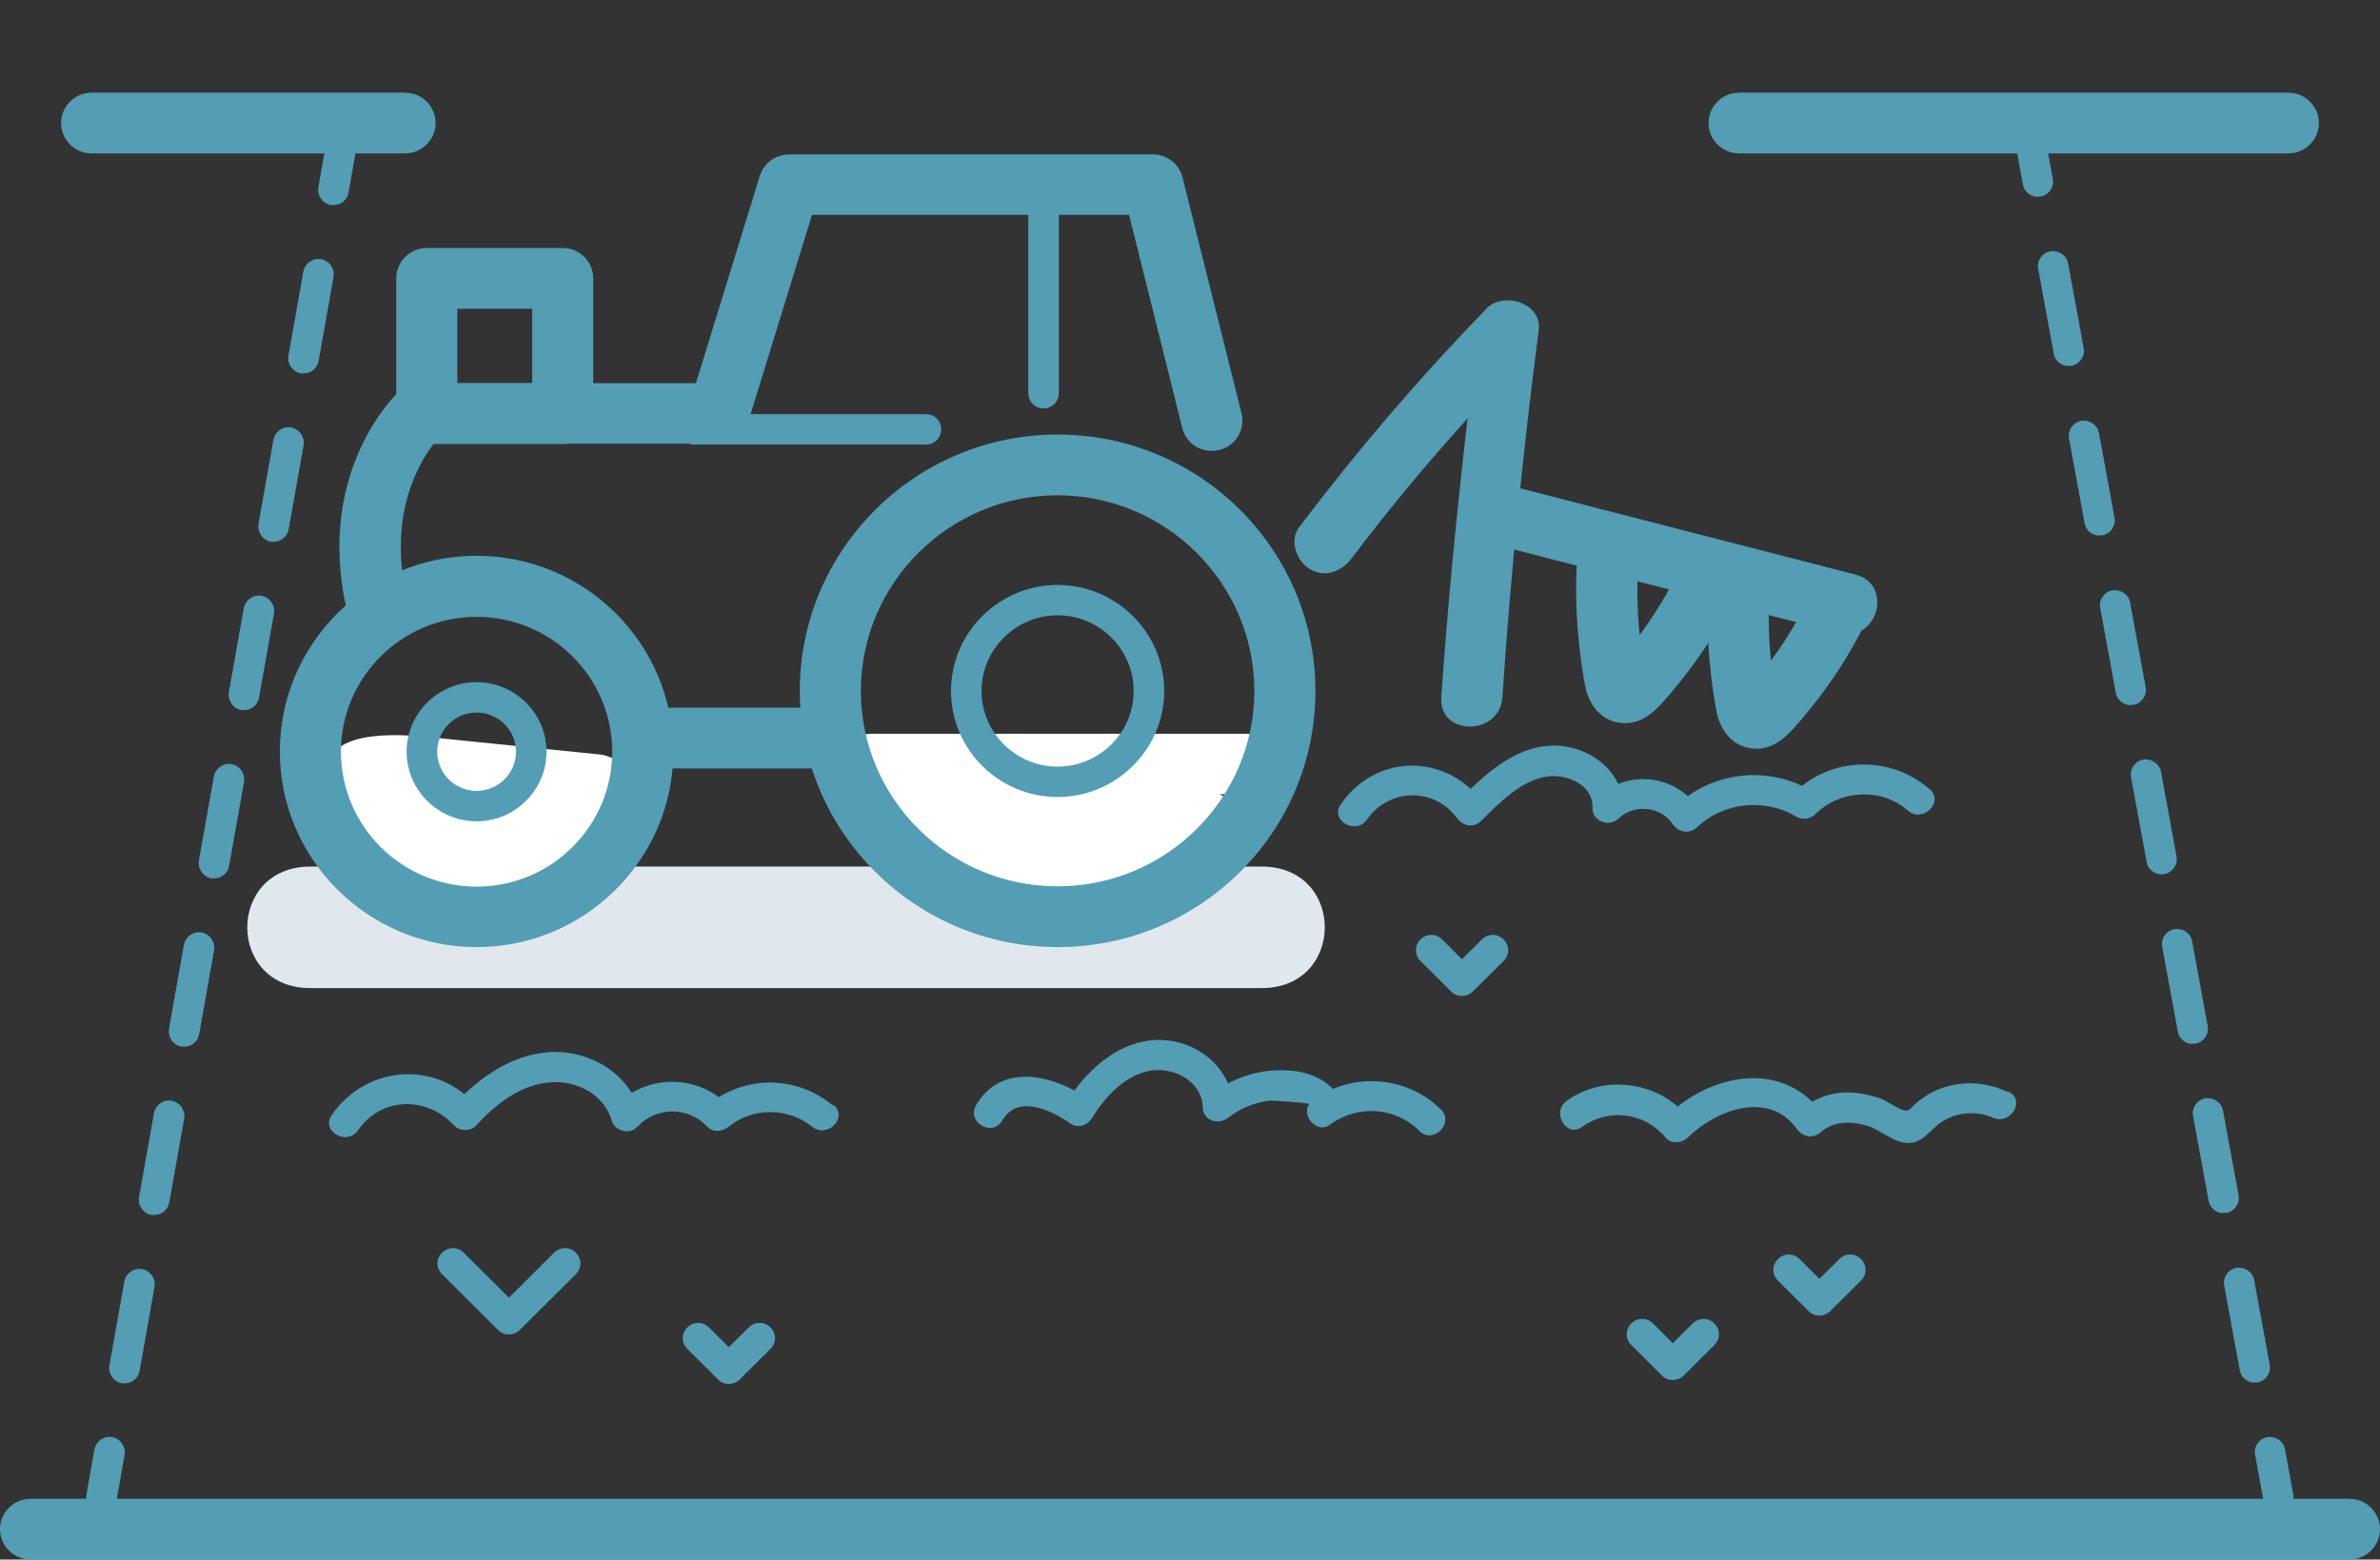 <svg width="148" height="97" viewBox="0 0 148 97" fill="none" xmlns="http://www.w3.org/2000/svg">
<rect x="0" y="0" width="148" height="97" fill="#333333" stroke="none"/>
<path d="M31.629 82.997C31.382 82.997 31.135 82.903 30.964 82.714L27.488 79.255C27.108 78.877 27.108 78.292 27.488 77.914C27.868 77.536 28.457 77.536 28.837 77.914L31.648 80.71L34.46 77.914C34.84 77.536 35.428 77.536 35.808 77.914C36.188 78.292 36.188 78.877 35.808 79.255L32.332 82.714C32.142 82.903 31.895 82.997 31.667 82.997H31.629Z" fill="#539DB5"/>
<path d="M45.306 86.077C45.059 86.077 44.813 85.983 44.642 85.794L42.742 83.904C42.362 83.526 42.362 82.94 42.742 82.562C43.122 82.184 43.711 82.184 44.091 82.562L45.325 83.791L46.56 82.562C46.94 82.184 47.529 82.184 47.909 82.562C48.289 82.94 48.289 83.526 47.909 83.904L46.009 85.794C45.819 85.983 45.572 86.077 45.344 86.077H45.306Z" fill="#539DB5"/>
<path d="M90.897 61.946C90.65 61.946 90.403 61.851 90.232 61.662L88.333 59.772C87.953 59.394 87.953 58.809 88.333 58.431C88.713 58.053 89.302 58.053 89.681 58.431L90.916 59.659L92.151 58.431C92.531 58.053 93.12 58.053 93.5 58.431C93.88 58.809 93.88 59.394 93.5 59.772L91.6 61.662C91.429 61.832 91.182 61.946 90.935 61.946H90.897Z" fill="#539DB5"/>
<path d="M104.005 85.832C103.758 85.832 103.511 85.737 103.34 85.548L101.44 83.659C101.06 83.281 101.06 82.695 101.44 82.317C101.82 81.939 102.409 81.939 102.789 82.317L104.024 83.545L105.258 82.317C105.638 81.939 106.227 81.939 106.607 82.317C106.987 82.695 106.987 83.281 106.607 83.659L104.708 85.548C104.518 85.737 104.271 85.832 104.043 85.832H104.005Z" fill="#539DB5"/>
<path d="M113.123 81.826C112.876 81.826 112.629 81.731 112.458 81.542L110.558 79.652C110.178 79.274 110.178 78.689 110.558 78.311C110.938 77.933 111.527 77.933 111.907 78.311L113.142 79.539L114.377 78.311C114.757 77.933 115.345 77.933 115.725 78.311C116.105 78.689 116.105 79.274 115.725 79.652L113.826 81.542C113.655 81.712 113.408 81.826 113.161 81.826H113.123Z" fill="#539DB5"/>
<path d="M146.1 97H1.9C0.855 97 0 96.15 0 95.11C0 94.071 0.855 93.221 1.9 93.221H146.1C147.145 93.221 148 94.071 148 95.11C148 96.15 147.145 97 146.1 97Z" fill="#539DB5"/>
<path d="M6.326 94.052C6.326 94.052 6.212 94.052 6.155 94.052C5.642 93.957 5.3 93.466 5.376 92.956L5.87 90.159C5.965 89.649 6.459 89.29 6.971 89.384C7.484 89.479 7.826 89.97 7.75 90.48L7.256 93.277C7.18 93.731 6.782 94.052 6.326 94.052Z" fill="#539DB5"/>
<path d="M7.75 86.04C7.75 86.04 7.636 86.04 7.579 86.04C7.067 85.945 6.725 85.454 6.801 84.944L7.731 79.709C7.826 79.199 8.32 78.84 8.833 78.934C9.346 79.029 9.688 79.52 9.612 80.03L8.681 85.265C8.605 85.718 8.206 86.04 7.75 86.04ZM9.593 75.57C9.593 75.57 9.479 75.57 9.422 75.57C8.909 75.476 8.567 74.985 8.643 74.474L9.574 69.24C9.669 68.73 10.163 68.371 10.676 68.465C11.189 68.559 11.531 69.051 11.455 69.561L10.524 74.796C10.448 75.249 10.049 75.57 9.593 75.57ZM11.455 65.101C11.455 65.101 11.341 65.101 11.284 65.101C10.771 65.007 10.429 64.515 10.505 64.005L11.436 58.771C11.531 58.26 12.025 57.901 12.537 57.996C13.05 58.09 13.392 58.582 13.316 59.092L12.386 64.326C12.309 64.78 11.911 65.101 11.455 65.101ZM13.316 54.632C13.316 54.632 13.202 54.632 13.145 54.632C12.633 54.538 12.29 54.046 12.367 53.536L13.297 48.301C13.392 47.791 13.886 47.432 14.399 47.527C14.912 47.621 15.254 48.113 15.178 48.623L14.247 53.857C14.171 54.311 13.772 54.632 13.316 54.632ZM15.178 44.163C15.178 44.163 15.064 44.163 15.007 44.163C14.494 44.069 14.152 43.577 14.228 43.067L15.159 37.832C15.254 37.322 15.748 36.963 16.261 37.058C16.774 37.152 17.116 37.643 17.04 38.154L16.109 43.388C16.033 43.842 15.634 44.163 15.178 44.163ZM17.021 33.694C17.021 33.694 16.907 33.694 16.85 33.694C16.337 33.599 15.995 33.108 16.071 32.598L17.002 27.363C17.097 26.853 17.59 26.494 18.103 26.588C18.616 26.683 18.958 27.174 18.882 27.684L17.951 32.919C17.875 33.373 17.477 33.694 17.021 33.694ZM18.882 23.225C18.882 23.225 18.768 23.225 18.711 23.225C18.198 23.13 17.856 22.639 17.932 22.129L18.863 16.894C18.958 16.384 19.452 16.025 19.965 16.119C20.478 16.214 20.82 16.705 20.744 17.215L19.813 22.45C19.737 22.904 19.338 23.225 18.882 23.225Z" fill="#539DB5"/>
<path d="M20.744 12.756C20.744 12.756 20.63 12.756 20.573 12.756C20.06 12.661 19.718 12.17 19.794 11.66L20.288 8.863C20.383 8.353 20.877 7.994 21.389 8.088C21.902 8.182 22.244 8.674 22.168 9.184L21.674 11.981C21.598 12.434 21.2 12.756 20.744 12.756Z" fill="#539DB5"/>
<path d="M126.724 12.245C126.268 12.245 125.869 11.924 125.793 11.471L125.28 8.674C125.186 8.164 125.527 7.672 126.04 7.578C126.553 7.502 127.047 7.823 127.142 8.334L127.655 11.13C127.75 11.641 127.408 12.132 126.895 12.226C126.838 12.226 126.781 12.226 126.724 12.226V12.245Z" fill="#539DB5"/>
<path d="M140.212 86.002C139.756 86.002 139.357 85.68 139.281 85.227L138.312 79.955C138.217 79.444 138.559 78.953 139.072 78.859C139.585 78.783 140.079 79.104 140.174 79.614L141.143 84.887C141.238 85.397 140.896 85.888 140.383 85.983C140.326 85.983 140.269 85.983 140.212 85.983V86.002ZM138.274 75.457C137.818 75.457 137.419 75.136 137.343 74.682L136.374 69.41C136.28 68.9 136.621 68.408 137.134 68.314C137.647 68.238 138.141 68.559 138.236 69.07L139.205 74.342C139.3 74.852 138.958 75.344 138.445 75.438C138.388 75.438 138.331 75.438 138.274 75.438V75.457ZM136.355 64.931C135.9 64.931 135.501 64.61 135.425 64.156L134.456 58.884C134.361 58.374 134.703 57.883 135.216 57.788C135.729 57.712 136.223 58.034 136.318 58.544L137.286 63.816C137.381 64.326 137.039 64.818 136.526 64.912C136.469 64.912 136.412 64.912 136.355 64.912V64.931ZM134.418 54.386C133.962 54.386 133.563 54.065 133.487 53.612L132.518 48.339C132.423 47.829 132.765 47.338 133.278 47.243C133.791 47.168 134.285 47.489 134.38 47.999L135.349 53.272C135.444 53.782 135.102 54.273 134.589 54.368C134.532 54.368 134.475 54.368 134.418 54.368V54.386ZM132.499 43.861C132.043 43.861 131.644 43.539 131.568 43.086L130.6 37.813C130.505 37.303 130.847 36.812 131.359 36.718C131.872 36.642 132.366 36.963 132.461 37.473L133.43 42.746C133.525 43.256 133.183 43.747 132.67 43.842C132.613 43.842 132.556 43.842 132.499 43.842V43.861ZM130.562 33.316C130.106 33.316 129.707 32.995 129.631 32.541L128.662 27.269C128.567 26.759 128.909 26.267 129.422 26.173C129.935 26.097 130.429 26.418 130.524 26.929L131.492 32.201C131.587 32.711 131.246 33.203 130.733 33.297C130.676 33.297 130.619 33.297 130.562 33.297V33.316ZM128.643 22.771C128.187 22.771 127.788 22.45 127.712 21.997L126.743 16.724C126.648 16.214 126.99 15.723 127.503 15.628C128.016 15.553 128.51 15.874 128.605 16.384L129.574 21.656C129.669 22.166 129.327 22.658 128.814 22.752C128.757 22.752 128.7 22.752 128.643 22.752V22.771Z" fill="#539DB5"/>
<path d="M141.674 94.052C141.219 94.052 140.82 93.731 140.744 93.277L140.231 90.48C140.136 89.97 140.478 89.479 140.991 89.384C141.503 89.309 141.997 89.63 142.092 90.14L142.605 92.937C142.7 93.447 142.358 93.939 141.845 94.033C141.788 94.033 141.731 94.033 141.674 94.033V94.052Z" fill="#539DB5"/>
<path d="M142.301 9.543H108.146C107.101 9.543 106.246 8.693 106.246 7.653C106.246 6.614 107.101 5.764 108.146 5.764H142.301C143.346 5.764 144.201 6.614 144.201 7.653C144.201 8.693 143.346 9.543 142.301 9.543Z" fill="#539DB5"/>
<path d="M25.189 9.543H5.698C4.654 9.543 3.799 8.693 3.799 7.653C3.799 6.614 4.654 5.764 5.698 5.764H25.189C26.233 5.764 27.088 6.614 27.088 7.653C27.088 8.693 26.233 9.543 25.189 9.543Z" fill="#539DB5"/>
<path d="M78.457 53.899H19.302C14.078 53.899 14.059 61.458 19.302 61.458H78.457C83.68 61.458 83.699 53.899 78.457 53.899Z" fill="#E1E8ED"/>
<path d="M37.292 46.926C34.252 46.624 31.213 46.303 28.174 46C26.388 45.83 22 45.131 20.613 46.945C19.815 47.531 19.682 48.532 20.081 49.402C21.601 52.784 24.811 55.468 28.439 56.356C30.795 56.942 32.923 56.507 34.765 54.92C36.418 53.502 37.748 51.575 38.925 49.761C39.78 48.457 38.621 47.059 37.292 46.926Z" fill="white"/>
<path d="M77.772 45.641H54.179C52.013 45.641 51.766 48.589 53.438 49.27C55.015 52.312 57.807 54.523 60.942 55.846C61.113 56.469 61.55 57.055 62.214 57.15C63.829 57.414 65.444 57.433 67.02 57.225C68.217 57.225 69.395 57.074 70.516 56.621C71.409 56.261 72.168 55.732 72.89 55.147C73.118 55.014 73.327 54.882 73.536 54.75C73.764 54.599 73.935 54.41 74.068 54.202C74.695 53.673 75.341 53.162 76.044 52.728C76.918 52.199 77.259 51.046 76.728 50.139C76.5 49.761 76.177 49.534 75.816 49.402H77.753C80.204 49.402 80.204 45.622 77.753 45.622L77.772 45.641Z" fill="white"/>
<path d="M65.767 58.907C56.934 58.907 49.734 51.764 49.734 42.977C49.734 34.189 56.915 27.027 65.767 27.027C74.62 27.027 81.8 34.17 81.8 42.977C81.8 51.783 74.62 58.907 65.767 58.907ZM65.767 30.807C59.024 30.807 53.534 36.268 53.534 42.977C53.534 49.685 59.024 55.128 65.767 55.128C72.511 55.128 78.001 49.666 78.001 42.977C78.001 36.287 72.511 30.807 65.767 30.807Z" fill="#539DB5"/>
<path d="M65.767 49.572C62.101 49.572 59.138 46.605 59.138 42.977C59.138 39.348 62.12 36.382 65.767 36.382C69.415 36.382 72.397 39.348 72.397 42.977C72.397 46.605 69.415 49.572 65.767 49.572ZM65.767 38.271C63.165 38.271 61.037 40.388 61.037 42.977C61.037 45.566 63.165 47.682 65.767 47.682C68.37 47.682 70.498 45.566 70.498 42.977C70.498 40.388 68.37 38.271 65.767 38.271Z" fill="#539DB5"/>
<path d="M23.405 39.348C22.531 39.348 21.753 38.744 21.544 37.874C19.625 29.276 24.602 24.552 24.811 24.344C25.172 24.023 25.628 23.834 26.103 23.834H43.275L47.246 10.946C47.493 10.152 48.233 9.604 49.069 9.604H71.694C72.568 9.604 73.328 10.19 73.536 11.04L77.203 25.704C77.45 26.725 76.842 27.745 75.816 27.991C74.79 28.237 73.764 27.632 73.517 26.612L70.212 13.365H50.494L46.524 26.253C46.277 27.046 45.536 27.594 44.7 27.594H26.977C26.065 28.766 24.146 31.959 25.267 37.043C25.495 38.063 24.849 39.065 23.823 39.292C23.69 39.33 23.538 39.33 23.405 39.33V39.348Z" fill="#539DB5"/>
<path d="M57.58 27.651H43.18C42.648 27.651 42.23 27.235 42.23 26.706C42.23 26.177 42.648 25.761 43.18 25.761H57.58C58.111 25.761 58.529 26.177 58.529 26.706C58.529 27.235 58.111 27.651 57.58 27.651Z" fill="#539DB5"/>
<path d="M64.893 25.402C64.361 25.402 63.943 24.986 63.943 24.457V12.344C63.943 11.815 64.361 11.399 64.893 11.399C65.425 11.399 65.843 11.815 65.843 12.344V24.457C65.843 24.986 65.425 25.402 64.893 25.402Z" fill="#539DB5"/>
<path d="M34.993 27.613H26.539C25.494 27.613 24.64 26.763 24.64 25.724V17.314C24.64 16.275 25.494 15.424 26.539 15.424H34.993C36.037 15.424 36.892 16.275 36.892 17.314V25.724C36.892 26.763 36.037 27.613 34.993 27.613ZM28.439 23.834H33.093V19.204H28.439V23.834Z" fill="#539DB5"/>
<path d="M50.779 47.795H40.768C39.723 47.795 38.868 46.945 38.868 45.906C38.868 44.866 39.723 44.016 40.768 44.016H50.779C51.824 44.016 52.678 44.866 52.678 45.906C52.678 46.945 51.824 47.795 50.779 47.795Z" fill="#539DB5"/>
<path d="M29.636 58.907C22.892 58.907 17.402 53.446 17.402 46.737C17.402 40.029 22.892 34.567 29.636 34.567C36.38 34.567 41.87 40.029 41.87 46.737C41.87 53.446 36.38 58.907 29.636 58.907ZM29.636 38.366C24.982 38.366 21.202 42.126 21.202 46.756C21.202 51.386 24.982 55.147 29.636 55.147C34.29 55.147 38.07 51.386 38.07 46.756C38.07 42.126 34.29 38.366 29.636 38.366Z" fill="#539DB5"/>
<path d="M29.636 51.084C27.243 51.084 25.286 49.137 25.286 46.756C25.286 44.375 27.243 42.429 29.636 42.429C32.03 42.429 33.986 44.375 33.986 46.756C33.986 49.137 32.03 51.084 29.636 51.084ZM29.636 44.318C28.288 44.318 27.186 45.414 27.186 46.756C27.186 48.098 28.288 49.194 29.636 49.194C30.985 49.194 32.087 48.098 32.087 46.756C32.087 45.414 30.985 44.318 29.636 44.318Z" fill="#539DB5"/>
<path d="M92.438 19.204C88.259 23.494 84.384 28.029 80.774 32.81C80.166 33.623 80.641 34.926 81.458 35.399C82.427 35.966 83.434 35.531 84.061 34.718C86.321 31.714 88.734 28.823 91.26 26.026C90.595 31.79 90.025 37.572 89.627 43.373C89.456 45.792 93.255 45.792 93.426 43.373C93.939 35.739 94.699 28.123 95.686 20.527C95.895 18.845 93.502 18.108 92.438 19.185V19.204Z" fill="#539DB5"/>
<path d="M115.386 35.739C108.319 33.925 101.233 32.092 94.167 30.278C91.792 29.673 90.785 33.32 93.16 33.925C100.227 35.739 107.312 37.572 114.379 39.386C116.753 39.991 117.76 36.344 115.386 35.739Z" fill="#539DB5"/>
<path d="M119.982 49.081C117.741 47.115 114.379 47.04 112.061 48.873C109.743 47.795 107.027 48.041 104.956 49.515C103.779 48.457 102.088 48.173 100.625 48.759C100.017 47.436 98.593 46.548 97.092 46.397C94.869 46.17 92.989 47.588 91.45 49.062C89.056 46.87 85.352 47.172 83.377 50.025C82.674 51.027 84.326 51.972 85.01 50.97C86.359 49.024 89.189 48.948 90.595 50.876C90.956 51.367 91.621 51.537 92.096 51.065C93.236 49.95 94.508 48.589 96.161 48.306C97.434 48.098 99.087 48.816 99.03 50.252C99.011 51.084 100.074 51.48 100.644 50.913C101.613 49.987 103.285 50.139 104.026 51.273C104.368 51.783 105.051 51.896 105.526 51.462C107.198 49.874 109.743 49.629 111.719 50.8C112.08 51.008 112.574 50.951 112.878 50.649C114.417 49.118 117 48.967 118.653 50.422C119.565 51.216 120.913 49.893 120.001 49.081H119.982Z" fill="#539DB5"/>
<path d="M107.407 34C106.571 33.566 105.242 33.717 104.805 34.681C104.216 35.947 103.551 37.156 102.772 38.328C102.582 38.63 102.373 38.933 102.164 39.216C102.088 39.311 102.031 39.405 101.955 39.499C101.936 39.273 101.917 39.046 101.898 38.819C101.784 37.307 101.803 35.777 101.898 34.265C101.974 33.282 100.967 32.337 99.999 32.375C98.897 32.432 98.175 33.207 98.099 34.265C97.966 36.06 97.985 37.874 98.156 39.67C98.251 40.671 98.384 41.692 98.574 42.674C98.821 43.959 99.733 45.036 101.157 44.98C102.392 44.923 103.171 43.959 103.912 43.09C104.52 42.372 105.09 41.635 105.622 40.879C106.571 39.537 107.388 38.101 108.091 36.608C108.509 35.72 108.376 34.529 107.407 34.019V34Z" fill="#539DB5"/>
<path d="M112.859 36.476C112.289 37.667 111.662 38.819 110.94 39.915C110.75 40.218 110.541 40.52 110.332 40.803C110.256 40.898 110.199 40.992 110.123 41.087C110.104 40.86 110.085 40.633 110.066 40.407C109.952 38.895 109.971 37.364 110.066 35.852C110.066 35.663 110.028 35.493 109.971 35.304C109.078 34.945 108.186 34.567 107.312 34.208C106.723 34.53 106.324 35.115 106.267 35.852C106.134 37.648 106.153 39.462 106.324 41.257C106.419 42.259 106.552 43.279 106.742 44.262C106.989 45.547 107.901 46.624 109.325 46.567C110.56 46.511 111.339 45.547 112.08 44.678C112.688 43.959 113.258 43.222 113.789 42.467C114.739 41.125 115.556 39.689 116.259 38.196C116.316 38.063 116.335 37.931 116.373 37.799C115.214 37.364 114.036 36.93 112.878 36.495L112.859 36.476Z" fill="#539DB5"/>
<path d="M51.802 68.767C49.732 67.048 46.92 66.878 44.698 68.238C43.14 67.067 40.956 66.972 39.284 67.974C38.372 66.5 36.719 65.574 34.934 65.441C32.616 65.29 30.508 66.5 28.874 68.049C26.309 65.989 22.567 66.556 20.63 69.353C19.927 70.355 21.579 71.299 22.263 70.298C23.726 68.2 26.556 68.163 28.247 70.014C28.589 70.374 29.254 70.374 29.596 70.014C30.831 68.673 32.407 67.407 34.326 67.312C35.922 67.218 37.574 68.106 38.03 69.674C38.22 70.336 39.132 70.619 39.626 70.09C40.804 68.824 42.798 68.805 43.976 70.071C44.356 70.468 44.926 70.392 45.325 70.071C46.787 68.862 49.029 68.881 50.492 70.071C51.422 70.846 52.771 69.523 51.84 68.73L51.802 68.767Z" fill="#539DB5"/>
<path d="M89.624 69.032C87.876 67.256 85.141 66.764 82.88 67.728C82.33 67.123 81.38 66.726 80.62 66.632C79.1 66.424 77.656 66.707 76.365 67.388C75.681 65.819 74.066 64.761 72.281 64.686C70.001 64.591 68.101 66.084 66.81 67.823C64.739 66.707 62.061 66.386 60.693 68.749C60.085 69.807 61.719 70.752 62.327 69.693C63.314 68.011 65.423 69.089 66.601 69.901C67.038 70.204 67.645 69.977 67.892 69.561C68.709 68.238 69.925 66.878 71.54 66.594C72.984 66.349 74.75 67.256 74.788 68.843C74.807 69.731 75.776 69.996 76.403 69.504C77.125 68.937 77.98 68.597 78.872 68.465C79.1 68.427 81.418 68.597 81.399 68.673C80.924 69.429 81.912 70.544 82.691 69.958C84.4 68.711 86.737 68.824 88.257 70.336C89.111 71.205 90.46 69.863 89.605 68.994L89.624 69.032Z" fill="#539DB5"/>
<path d="M124.862 67.917C123.742 67.407 122.602 67.237 121.386 67.501C120.835 67.615 120.265 67.841 119.79 68.144C119.543 68.295 119.278 68.503 119.069 68.692C118.765 68.975 118.746 69.089 118.48 69.07C118.062 69.032 117.359 68.465 116.903 68.314C116.352 68.125 115.763 67.993 115.193 67.955C114.282 67.898 113.427 68.106 112.686 68.522C110.33 66.235 106.816 66.859 104.327 68.824C102.447 67.18 99.502 66.972 97.432 68.465C96.444 69.164 97.394 70.808 98.382 70.09C100.053 68.9 102.276 69.183 103.587 70.77C103.91 71.167 104.593 71.111 104.935 70.77C106.683 69.051 109.969 67.766 111.736 70.222C112.116 70.733 112.743 70.846 113.237 70.411C114.035 69.712 115.117 69.731 116.086 70.014C116.941 70.26 117.777 71.111 118.689 71.092C119.619 71.073 120.056 70.222 120.759 69.769C121.69 69.164 122.925 69.07 123.932 69.523C125.033 70.014 126.002 68.389 124.881 67.898L124.862 67.917Z" fill="#539DB5"/>
</svg>
